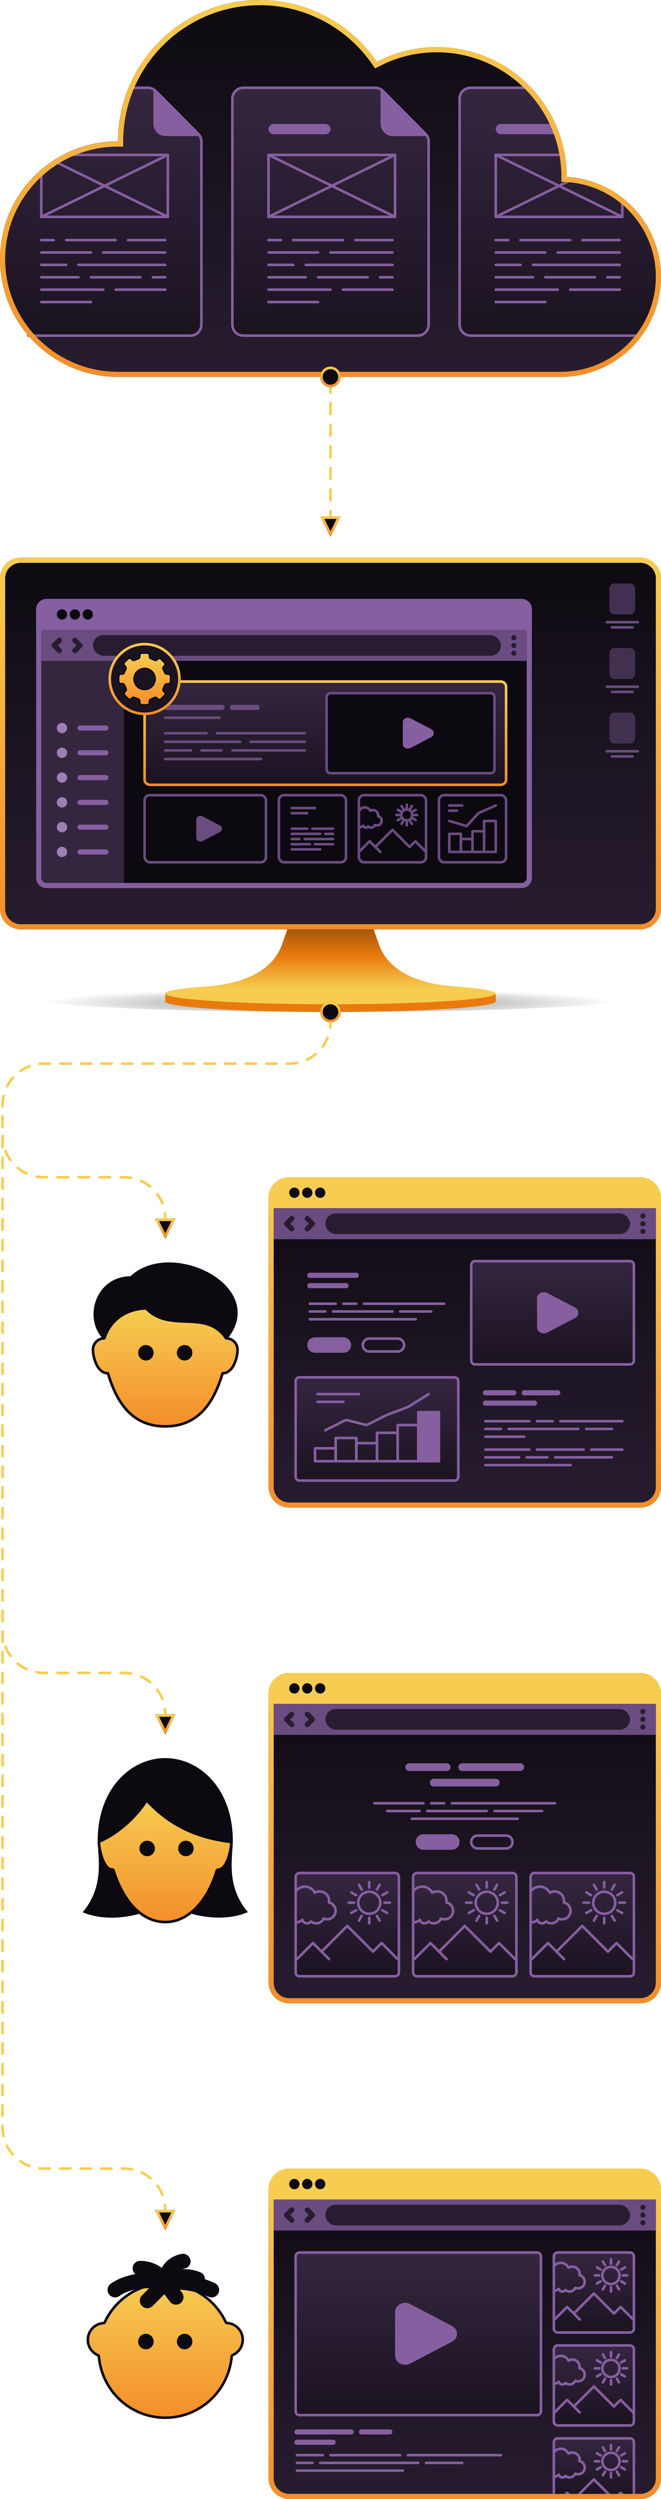<?xml version="1.0" encoding="UTF-8"?><svg id="a" xmlns="http://www.w3.org/2000/svg" xmlns:xlink="http://www.w3.org/1999/xlink" viewBox="0 0 256 968"><defs><style>.an,.ao,.ap,.aq,.ar,.as,.at,.au,.av,.aw,.ax,.ay,.az,.ba,.bb,.bc,.bd{stroke-linecap:round;stroke-linejoin:round;}.an,.aw,.az,.ba,.bb{stroke:#0d0910;}.an,.be,.bf{fill:#0d0910;}.ao,.as,.av,.ay,.bd{stroke:#855fa0;}.ao,.bg{fill:#855fa0;}.ap,.ar,.au{stroke:#6a4c80;}.ap,.bh{fill:#6a4c80;}.aq,.ar,.as,.at,.bi,.au,.av,.ax,.bc,.bd{fill:none;}.aq,.at,.ax,.bc{stroke:#f6cd51;}.at{stroke-dasharray:0 0 4.18 4.18;}.bi,.be,.bj,.bk,.bl,.bf,.bm,.bn,.bg,.bo,.bp,.bh,.bq,.br,.bs,.bt,.bu,.bv,.bw,.bx,.by,.bz,.ca,.cb,.cc,.cd,.ce,.cf,.cg,.ch,.ci,.cj,.ck,.cl,.cm,.cn,.co,.cp,.cq,.cr,.cs,.ct{stroke-width:0px;}.cu{fill:url(#v);stroke:url(#w);stroke-miterlimit:10;}.au,.av{stroke-width:2px;}.aw{fill:url(#y);stroke-width:.5px;}.aw,.be{fill-rule:evenodd;}.ax{stroke-dasharray:0 0 3.99 3.99;}.cv{opacity:.5;}.ay{fill:url(#g);}.az{fill:url(#k);}.ba{fill:url(#b);}.bb{fill:url(#c);}.cw{clip-path:url(#ai);}.bc{stroke-dasharray:0 0 4.07 4.07;}.bj{fill:#281d30;}.bk{fill:#352640;}.bl{fill:#1b1320;}.bm{fill:#423050;}.bn{fill:#9d7fb3;}.bo{fill:#f6cd51;}.bp{fill:#e97a0c;}.bq{fill:url(#ah);}.br{fill:url(#ag);}.bs{fill:url(#aa);}.bt{fill:url(#af);}.bu{fill:url(#ae);}.bv{fill:url(#ab);}.bw{fill:url(#aj);}.bx{fill:url(#ad);}.by{fill:url(#am);}.bz{fill:url(#ac);}.ca{fill:url(#ak);}.cb{fill:url(#al);}.cc{fill:url(#e);}.cd{fill:url(#z);}.ce{fill:url(#x);}.cf{fill:url(#u);}.cg{fill:url(#t);}.ch{fill:url(#f);}.ci{fill:url(#d);}.cj{fill:url(#s);}.ck{fill:url(#j);}.cl{fill:url(#q);}.cm{fill:url(#r);}.cn{fill:url(#i);}.co{fill:url(#h);}.cp{fill:url(#m);}.cq{fill:url(#o);}.cr{fill:url(#p);}.cs{fill:url(#n);}.ct{fill:url(#l);}.bd{stroke-width:3px;}</style><linearGradient id="b" x1="63.97" y1="273.5" x2="63.97" y2="225" gradientTransform="translate(0 970) scale(1 -1)" gradientUnits="userSpaceOnUse"><stop offset="0" stop-color="#f6cd51"/><stop offset="1" stop-color="#f48e2a"/></linearGradient><linearGradient id="c" x1="64" y1="884.5" x2="64" y2="936.5" gradientTransform="matrix(1,0,0,1,0,0)" xlink:href="#b"/><linearGradient id="d" x1="128" y1="970" x2="128" y2="824" gradientTransform="translate(0 970) scale(1 -1)" gradientUnits="userSpaceOnUse"><stop offset="0" stop-color="#0d0a10"/><stop offset="1" stop-color="#281d30"/></linearGradient><linearGradient id="e" x1="40" y1="34" x2="40" y2="130" gradientUnits="userSpaceOnUse"><stop offset="0" stop-color="#352640"/><stop offset="1" stop-color="#1b1320"/></linearGradient><linearGradient id="f" x1="216" x2="216" xlink:href="#e"/><linearGradient id="g" x1="128" y1="936.61" x2="128" y2="839.39" gradientTransform="translate(0 970) scale(1 -1)" xlink:href="#e"/><linearGradient id="h" x1="128" y1="0" x2="128" y2="146" gradientUnits="userSpaceOnUse"><stop offset="0" stop-color="#f6cd51"/><stop offset="1" stop-color="#f48e2a"/></linearGradient><linearGradient id="i" x1="128" y1="142" x2="128" y2="150" gradientTransform="matrix(1,0,0,1,0,0)" xlink:href="#b"/><linearGradient id="j" x1="128" y1="200" x2="128" y2="208" gradientTransform="matrix(1,0,0,1,0,0)" xlink:href="#b"/><linearGradient id="k" x1="64" y1="506.85" x2="64" y2="552.5" gradientTransform="matrix(1,0,0,1,0,0)" xlink:href="#b"/><linearGradient id="l" x1="180" y1="456" x2="180" y2="584" gradientTransform="matrix(1,0,0,1,0,0)" xlink:href="#d"/><linearGradient id="m" x1="180" y1="456" x2="180" y2="584" gradientTransform="matrix(1,0,0,1,0,0)" xlink:href="#b"/><linearGradient id="n" x1="180" y1="648" x2="180" y2="776" gradientTransform="matrix(1,0,0,1,0,0)" xlink:href="#d"/><linearGradient id="o" x1="180" y1="648" x2="180" y2="776" gradientTransform="matrix(1,0,0,1,0,0)" xlink:href="#b"/><linearGradient id="p" x1="180" y1="840" x2="180" y2="968" gradientTransform="matrix(1,0,0,1,0,0)" xlink:href="#d"/><linearGradient id="q" x1="180" y1="840" x2="180" y2="968" gradientTransform="matrix(1,0,0,1,0,0)" xlink:href="#b"/><radialGradient id="r" cx="128" cy="386" fx="128" fy="386" r="111.25" gradientTransform="translate(0 369.19) scale(1 .05)" gradientUnits="userSpaceOnUse"><stop offset="0" stop-color="#000"/><stop offset="1" stop-color="#000" stop-opacity="0"/></radialGradient><linearGradient id="s" x1="128" y1="612" x2="128" y2="581" gradientTransform="translate(0 970) scale(1 -1)" gradientUnits="userSpaceOnUse"><stop offset="0" stop-color="#9b5108"/><stop offset=".4" stop-color="#e97a0c"/><stop offset=".8" stop-color="#f6cd51"/></linearGradient><linearGradient id="t" y1="755.14" y2="608.86" xlink:href="#d"/><linearGradient id="u" x1="128" y1="216" x2="128" y2="360" gradientUnits="userSpaceOnUse"><stop offset="0" stop-color="#f6cd51"/><stop offset="1" stop-color="#f48e2a"/></linearGradient><linearGradient id="v" x1="126" y1="706" x2="126" y2="666" gradientTransform="translate(0 970) scale(1 -1)" xlink:href="#e"/><linearGradient id="w" x1="126" y1="263.5" x2="126" y2="304.5" gradientTransform="matrix(1,0,0,1,0,0)" xlink:href="#b"/><linearGradient id="x" x1="56" y1="249" x2="56" y2="277" gradientTransform="matrix(1,0,0,1,0,0)" xlink:href="#b"/><linearGradient id="y" x1="56" y1="717" x2="56" y2="697" gradientTransform="translate(0 970) scale(1 -1)" gradientUnits="userSpaceOnUse"><stop offset="0" stop-color="#f6cd51"/><stop offset="1" stop-color="#f48e2a"/></linearGradient><linearGradient id="z" x1="146" y1="533.5" x2="146" y2="573.5" xlink:href="#e"/><linearGradient id="aa" x1="214" y1="488.5" x2="214" y2="528.5" xlink:href="#e"/><linearGradient id="ab" x1="128" y1="388" x2="128" y2="396" gradientTransform="matrix(1,0,0,1,0,0)" xlink:href="#b"/><linearGradient id="ac" x1="134.5" y1="725.5" x2="134.5" y2="765.5" xlink:href="#e"/><linearGradient id="ad" x1="225.5" y1="725.5" x2="225.5" y2="765.5" xlink:href="#e"/><linearGradient id="ae" x1="180" y1="725.5" x2="180" y2="765.5" xlink:href="#e"/><linearGradient id="af" x1="162" y1="872.5" x2="162" y2="935.5" xlink:href="#e"/><linearGradient id="ag" x1="230" y1="872.5" x2="230" y2="903.5" xlink:href="#e"/><linearGradient id="ah" x1="230" y1="908.5" x2="230" y2="939.5" xlink:href="#e"/><clipPath id="ai"><rect class="bi" x="214" y="944" width="32" height="22"/></clipPath><linearGradient id="aj" x1="230" y1="944.5" x2="230" y2="967.5" xlink:href="#e"/><linearGradient id="ak" x1="64" y1="664" x2="64" y2="672" gradientTransform="matrix(1,0,0,1,0,0)" xlink:href="#b"/><linearGradient id="al" x1="64" y1="472" x2="64" y2="480" gradientTransform="matrix(1,0,0,1,0,0)" xlink:href="#b"/><linearGradient id="am" x1="64" y1="856" x2="64" y2="864" gradientTransform="matrix(1,0,0,1,0,0)" xlink:href="#b"/></defs><rect class="bi" x="32" y="681" width="64" height="64"/><path class="bf" d="m53.83,741.33s-11.61,3.72-21.83-.62c8.72-10.23,5.83-21.85,5.83-27.69,0-20.4,13.06-32.03,26.17-32.03s26.17,11.62,26.17,32.03c0,5.84-2.89,17.46,5.83,27.64-10.17,4.39-21.83.62-21.83.62-2.94,2.32-6.35,3.72-10.17,3.72s-7.23-1.4-10.17-3.67Z"/><path class="ba" d="m83.96,724.56c-1.92,6.42-5.32,12.49-9.93,16.24-.06.02-.12.05-.17.09-2.87,2.27-6.17,3.61-9.86,3.61s-6.99-1.35-9.81-3.56c-.05-.04-.11-.07-.18-.09-4.65-3.75-8.06-9.87-10.03-16.35-.06-.21-.26-.35-.48-.35-.87,0-1.63-.46-2.32-1.3-.68-.84-1.24-2.01-1.68-3.28-.8-2.32-1.16-4.89-1.22-6.18,7.1-2.91,14.45-9.52,18.51-16.05,7.78,8.47,17.79,14.44,32.85,16.15-.07,1.31-.43,3.85-1.22,6.14-.44,1.28-1,2.45-1.68,3.28-.68.84-1.45,1.3-2.32,1.3-.22,0-.42.14-.48.36Z"/><circle class="bf" cx="57" cy="716" r="3"/><circle class="bf" cx="72" cy="716" r="3"/><rect class="bi" x="32" y="873" width="64" height="64"/><path class="bb" d="m40.11,899.86c.18-.01.35-.12.43-.29,4.1-8.89,13.07-15.07,23.44-15.07s19.34,6.17,23.49,15.02c.08.17.24.28.43.29,3.42.18,6.11,3.03,6.11,6.48,0,2.64-1.57,4.89-3.83,5.91-.05.01-.09.04-.13.06-.01,0-.02.02-.03.02-.15.08-.26.23-.28.41-1.16,13.37-12.25,23.81-25.75,23.81s-24.59-10.45-25.7-23.76c-.02-.18-.12-.33-.28-.41-.01,0-.02-.02-.03-.02-.04-.02-.08-.04-.13-.06-2.26-1.02-3.83-3.26-3.83-5.91,0-3.5,2.69-6.3,6.11-6.48Zm49.81,12.49s0,0,0,0h0Z"/><path class="be" d="m73.76,875.34c.31,1.58-.71,3.11-2.28,3.42-.34.07-.64.15-.93.25,2.09-.14,4.48.12,7.01,1.15,1.14.46,1.82,1.56,1.82,2.72.87.28,1.62.55,2.21.79.51.2.91.38,1.2.5.14.06.25.12.34.15.04.02.07.04.1.05h.03s.01.02.01.02h0s0,0,0,0c1.44.72,2.02,2.46,1.31,3.9-.71,1.44-2.45,2.02-3.89,1.31h0s0,0,0,0c0,0-.02-.01-.05-.02-.05-.02-.12-.06-.23-.1-.21-.09-.53-.23-.95-.4-.84-.33-2.07-.77-3.59-1.17-1.78-.47-3.92-.87-6.25-1l.86,1.15c.96,1.28.71,3.11-.58,4.07-1.28.97-3.1.71-4.07-.58l-2.17-2.89-4.56,4.57c-1.13,1.14-2.97,1.14-4.11,0-1.13-1.14-1.14-2.98,0-4.11l2.76-2.76c-3.02-.08-5.46.4-7.29.97-1.43.45-2.5.97-3.19,1.36-.34.2-.59.36-.74.46-.07.05-.12.09-.15.11,0,0-.01,0-.02.01-1.25.99-3.07.78-4.07-.46-1-1.25-.8-3.09.45-4.09,0,0,0,0,0,0h0s0,0,0,0h.01s.04-.04.04-.04c.03-.02.06-.05.1-.08.08-.06.19-.14.33-.24.28-.19.67-.44,1.17-.73,1-.57,2.44-1.26,4.3-1.85,1.1-.35,2.35-.66,3.72-.88-.64-.53-1.05-1.34-1.05-2.24,0-1.61,1.3-2.91,2.9-2.91,3.65,0,6.41,1.25,8.37,2.71,1.3-2.3,3.65-4.61,7.67-5.41,1.57-.31,3.1.71,3.42,2.29Z"/><circle class="bf" cx="56.5" cy="907" r="3"/><circle class="bf" cx="71.5" cy="907" r="3"/><path class="ci" d="m256,107.22c0-20.66-16.17-37.53-36.57-38.71v-.07c0-27.72-22.51-50.19-50.29-50.19-8.39,0-16.29,2.06-23.23,5.68C136.03,9.49,119.42,0,100.57,0c-30.3,0-54.86,24.51-54.86,54.75C20.47,54.75,0,75.18,0,100.38s20.47,45.62,45.71,45.62h173.71v-.07c20.4-1.19,36.57-18.06,36.57-38.71Z"/><path class="cc" d="m2,113.75c1.86,6.05,4.94,11.56,8.96,16.25h62.81c2.33,0,4.22-1.9,4.22-4.25V54.85c0-1.13-.44-2.21-1.24-3.01l-16.48-16.6c-.79-.8-1.87-1.25-2.99-1.25h-7.5c-2.63,6.4-4.09,13.4-4.09,20.75-20.58,0-37.99,13.58-43.71,32.25v26.74Z"/><path class="ch" d="m254,119.5v-24.57c-4.92-14.71-18.41-25.49-34.57-26.43v-.07c0-13.34-5.22-25.45-13.73-34.44h-23.48c-2.33,0-4.22,1.9-4.22,4.25v87.49c0,2.35,1.89,4.25,4.22,4.25h66.36c2.31-3.17,4.15-6.7,5.42-10.5Z"/><path class="ay" d="m145.3,34c1.12,0,2.19.45,2.99,1.25l16.47,16.6c.79.8,1.24,1.88,1.24,3.01v70.9c0,2.35-1.89,4.25-4.22,4.25h-67.56c-2.33,0-4.22-1.9-4.22-4.25V38.25c0-2.35,1.89-4.25,4.22-4.25h51.08Z"/><path class="ao" d="m147.9,47.97v-13.12l17.24,17.37h-13.02c-2.33,0-4.22-1.9-4.22-4.25Z"/><path class="as" d="m137.6,93h14.4"/><path class="as" d="m113.6,93h19.2"/><path class="as" d="m104,93h4.8"/><path class="as" d="m118.4,107.4h-14.4"/><path class="as" d="m142.4,107.4h-19.2"/><path class="as" d="m152,107.4h-4.8"/><path class="as" d="m128,97.8h24"/><path class="as" d="m104,97.8h19.2"/><path class="as" d="m128,112.2h-24"/><path class="as" d="m152,112.2h-19.2"/><path class="as" d="m118.4,102.6h33.6"/><path class="as" d="m104,102.6h9.6"/><path class="as" d="m104,117h19.2"/><path class="bg" d="m126,52h-20c-1.1,0-2-.9-2-2s.9-2,2-2h20c1.1,0,2,.9,2,2s-.9,2-2,2Z"/><rect class="as" x="104" y="60" width="49" height="24"/><line class="as" x1="104" y1="60" x2="153" y2="84"/><line class="as" x1="153" y1="60" x2="104" y2="84"/><path class="as" d="m51,34h6.3c1.12,0,2.19.45,2.99,1.25l16.47,16.6c.79.8,1.24,1.88,1.24,3.01v70.9c0,2.35-1.89,4.25-4.22,4.25H10.95"/><path class="ao" d="m59.9,47.97v-13.12l17.24,17.37h-13.02c-2.33,0-4.22-1.9-4.22-4.25Z"/><path class="as" d="m49.6,93h14.4"/><path class="as" d="m25.6,93h19.2"/><path class="as" d="m16,93h4.8"/><path class="as" d="m30.4,107.4h-14.4"/><path class="as" d="m54.4,107.4h-19.2"/><path class="as" d="m64,107.4h-4.8"/><path class="as" d="m40,97.8h24"/><path class="as" d="m16,97.8h19.2"/><path class="as" d="m40,112.2h-24"/><path class="as" d="m64,112.2h-19.2"/><path class="as" d="m30.4,102.6h33.6"/><path class="as" d="m16,102.6h9.6"/><path class="as" d="m16,117h19.2"/><polyline class="as" points="27 60 65 60 65 84 16 84 16 67"/><line class="as" x1="22" y1="62.94" x2="65" y2="84"/><line class="as" x1="65" y1="60" x2="16" y2="84"/><path class="as" d="m247,130h-64.78c-2.33,0-4.22-1.9-4.22-4.25V38.25c0-2.35,1.89-4.25,4.22-4.25h21.78"/><path class="as" d="m225.6,93h14.4"/><path class="as" d="m201.6,93h19.2"/><path class="as" d="m192,93h4.8"/><path class="as" d="m206.4,107.4h-14.4"/><path class="as" d="m230.4,107.4h-19.2"/><path class="as" d="m240,107.4h-4.8"/><path class="as" d="m216,97.8h24"/><path class="as" d="m192,97.8h19.2"/><path class="as" d="m216,112.2h-24"/><path class="as" d="m240,112.2h-19.2"/><path class="as" d="m206.4,102.6h33.6"/><path class="as" d="m192,102.6h9.6"/><path class="as" d="m192,117h19.2"/><path class="bg" d="m215.73,51c-.35.6-.99,1-1.73,1h-20c-1.1,0-2-.9-2-2s.9-2,2-2h20l1.73,3Z"/><polyline class="as" points="241 78 241 84 192 84 192 60 217 60"/><line class="as" x1="192" y1="60" x2="241" y2="84"/><line class="as" x1="220.58" y1="70" x2="192" y2="84"/><path class="co" d="m100.57,2c17.48,0,33.81,8.62,43.69,23.06l1,1.46,1.57-.82c6.96-3.62,14.46-5.45,22.31-5.45,26.62,0,48.29,21.62,48.29,48.19v1.96l1.88.11c19.45,1.13,34.69,17.26,34.69,36.72s-15.24,35.59-34.69,36.72l-1.12.07H45.71c-24.1,0-43.71-19.57-43.71-43.62s19.61-43.62,43.71-43.62h2v-2c0-29.09,23.71-52.75,52.86-52.75m0-2c-30.3,0-54.86,24.51-54.86,54.75C20.47,54.75,0,75.18,0,100.38s20.47,45.62,45.71,45.62h173.71v-.07c20.4-1.19,36.57-18.06,36.57-38.71s-16.17-37.53-36.57-38.71v-.07c0-27.72-22.51-50.19-50.29-50.19-8.39,0-16.29,2.06-23.23,5.68C136.03,9.49,119.42,0,100.57,0h0Z"/><line class="aq" x1="128" y1="150" x2="128" y2="152"/><line class="at" x1="128" y1="156.18" x2="128" y2="195.91"/><line class="aq" x1="128" y1="198" x2="128" y2="200"/><circle class="bf" cx="128" cy="146" r="4"/><path class="cn" d="m128,143c1.65,0,3,1.35,3,3s-1.35,3-3,3-3-1.35-3-3,1.35-3,3-3m0-1c-2.21,0-4,1.79-4,4s1.79,4,4,4,4-1.79,4-4-1.79-4-4-4h0Z"/><polygon class="bf" points="128 208 132 200 124 200 128 208"/><path class="ck" d="m130.38,201l-2.38,4.76-2.38-4.76h4.76m1.62-1h0,0Zm0,0h-8l4,8,4-8h0Z"/><rect class="bi" x="32" y="489" width="64" height="64"/><path class="an" d="m40.41,518.4c-2.44,0-4.41,1.99-4.41,4.44s1.45,9.09,5.81,9.09c3.21,10.72,8.92,20.57,22.19,20.57,13.27,0,18.98-9.85,22.19-20.57,4.36,0,5.81-6.63,5.81-9.09s-1.97-4.44-4.41-4.44c16.18-19.8-21.47-38.36-36.87-23.55-13.43,0-17.89,15.9-10.32,23.55Z"/><path class="az" d="m87.59,518.4c2.44,0,4.41,1.99,4.41,4.44s-1.45,9.09-5.81,9.09c-3.21,10.72-8.92,20.57-22.19,20.57-13.27,0-18.98-9.85-22.19-20.57-4.36,0-5.81-6.63-5.81-9.09s1.97-4.44,4.41-4.44c2.8-8.57,10.32-11.55,16.23-11.55,9.33,9.7,23.02-.05,30.96,11.55Z"/><circle class="bf" cx="56.5" cy="524" r="3"/><circle class="bf" cx="71.5" cy="524" r="3"/><rect class="ct" x="104" y="456" width="152" height="128" rx="8" ry="8"/><path class="cp" d="m248,458c3.31,0,6,2.69,6,6v112c0,3.31-2.69,6-6,6H112c-3.31,0-6-2.69-6-6v-112c0-3.31,2.69-6,6-6h136m0-2H112c-4.42,0-8,3.58-8,8v112c0,4.42,3.58,8,8,8h136c4.42,0,8-3.58,8-8v-112c0-4.42-3.58-8-8-8h0Z"/><path class="bo" d="m112,456h136c4.42,0,8,3.58,8,8v4H104v-4c0-4.42,3.58-8,8-8Z"/><path class="bf" d="m114,460h0c1.1,0,2,.9,2,2h0c0,1.1-.9,2-2,2h0c-1.1,0-2-.9-2-2h0c0-1.1.9-2,2-2Z"/><path class="bf" d="m119,460h0c1.1,0,2,.9,2,2h0c0,1.1-.9,2-2,2h0c-1.1,0-2-.9-2-2h0c0-1.1.9-2,2-2Z"/><path class="bf" d="m124,460h0c1.1,0,2,.9,2,2h0c0,1.1-.9,2-2,2h0c-1.1,0-2-.9-2-2h0c0-1.1.9-2,2-2Z"/><rect class="bh" x="106" y="468" width="148" height="12"/><path class="bj" d="m113,477c-.26,0-.51-.1-.71-.29l-2-2c-.39-.39-.39-1.02,0-1.41l2-2c.39-.39,1.02-.39,1.41,0s.39,1.02,0,1.41l-1.29,1.29,1.29,1.29c.39.39.39,1.02,0,1.41-.2.2-.45.29-.71.29Z"/><path class="bj" d="m119,477c-.26,0-.51-.1-.71-.29-.39-.39-.39-1.02,0-1.41l1.29-1.29-1.29-1.29c-.39-.39-.39-1.02,0-1.41s1.02-.39,1.41,0l2,2c.39.39.39,1.02,0,1.41l-2,2c-.2.2-.45.29-.71.29Z"/><path class="bj" d="m249,470h0c.55,0,1,.45,1,1h0c0,.55-.45,1-1,1h0c-.55,0-1-.45-1-1h0c0-.55.45-1,1-1Z"/><path class="bj" d="m249,473h0c.55,0,1,.45,1,1h0c0,.55-.45,1-1,1h0c-.55,0-1-.45-1-1h0c0-.55.45-1,1-1Z"/><path class="bj" d="m249,476h0c.55,0,1,.45,1,1h0c0,.55-.45,1-1,1h0c-.55,0-1-.45-1-1h0c0-.55.45-1,1-1Z"/><rect class="bj" x="126" y="470" width="118" height="8" rx="4" ry="4"/><rect class="cs" x="104" y="648" width="152" height="128" rx="8" ry="8"/><path class="cq" d="m248,650c3.31,0,6,2.69,6,6v112c0,3.31-2.69,6-6,6H112c-3.31,0-6-2.69-6-6v-112c0-3.31,2.69-6,6-6h136m0-2H112c-4.42,0-8,3.58-8,8v112c0,4.42,3.58,8,8,8h136c4.42,0,8-3.58,8-8v-112c0-4.42-3.58-8-8-8h0Z"/><path class="bo" d="m112,648h136c4.42,0,8,3.58,8,8v4H104v-4c0-4.42,3.58-8,8-8Z"/><path class="bf" d="m114,652h0c1.1,0,2,.9,2,2h0c0,1.1-.9,2-2,2h0c-1.1,0-2-.9-2-2h0c0-1.1.9-2,2-2Z"/><path class="bf" d="m119,652h0c1.1,0,2,.9,2,2h0c0,1.1-.9,2-2,2h0c-1.1,0-2-.9-2-2h0c0-1.1.9-2,2-2Z"/><path class="bf" d="m124,652h0c1.1,0,2,.9,2,2h0c0,1.1-.9,2-2,2h0c-1.1,0-2-.9-2-2h0c0-1.1.9-2,2-2Z"/><rect class="bh" x="106" y="660" width="148" height="12"/><path class="bj" d="m113,669c-.26,0-.51-.1-.71-.29l-2-2c-.39-.39-.39-1.02,0-1.41l2-2c.39-.39,1.02-.39,1.41,0s.39,1.02,0,1.41l-1.29,1.29,1.29,1.29c.39.39.39,1.02,0,1.41-.2.2-.45.29-.71.29Z"/><path class="bj" d="m119,669c-.26,0-.51-.1-.71-.29-.39-.39-.39-1.02,0-1.41l1.29-1.29-1.29-1.29c-.39-.39-.39-1.02,0-1.41s1.02-.39,1.41,0l2,2c.39.39.39,1.02,0,1.41l-2,2c-.2.2-.45.29-.71.29Z"/><path class="bj" d="m249,662h0c.55,0,1,.45,1,1h0c0,.55-.45,1-1,1h0c-.55,0-1-.45-1-1h0c0-.55.45-1,1-1Z"/><path class="bj" d="m249,665h0c.55,0,1,.45,1,1h0c0,.55-.45,1-1,1h0c-.55,0-1-.45-1-1h0c0-.55.45-1,1-1Z"/><path class="bj" d="m249,668h0c.55,0,1,.45,1,1h0c0,.55-.45,1-1,1h0c-.55,0-1-.45-1-1h0c0-.55.45-1,1-1Z"/><rect class="bj" x="126" y="662" width="118" height="8" rx="4" ry="4"/><rect class="cr" x="104" y="840" width="152" height="128" rx="8" ry="8"/><path class="cl" d="m248,842c3.31,0,6,2.69,6,6v112c0,3.31-2.69,6-6,6H112c-3.31,0-6-2.69-6-6v-112c0-3.31,2.69-6,6-6h136m0-2H112c-4.42,0-8,3.58-8,8v112c0,4.42,3.58,8,8,8h136c4.42,0,8-3.58,8-8v-112c0-4.42-3.58-8-8-8h0Z"/><path class="bo" d="m112,840h136c4.42,0,8,3.58,8,8v4H104v-4c0-4.42,3.58-8,8-8Z"/><path class="bf" d="m114,844h0c1.1,0,2,.9,2,2h0c0,1.1-.9,2-2,2h0c-1.1,0-2-.9-2-2h0c0-1.1.9-2,2-2Z"/><path class="bf" d="m119,844h0c1.1,0,2,.9,2,2h0c0,1.1-.9,2-2,2h0c-1.1,0-2-.9-2-2h0c0-1.1.9-2,2-2Z"/><path class="bf" d="m124,844h0c1.1,0,2,.9,2,2h0c0,1.1-.9,2-2,2h0c-1.1,0-2-.9-2-2h0c0-1.1.9-2,2-2Z"/><rect class="bh" x="106" y="852" width="148" height="12"/><path class="bj" d="m113,861c-.26,0-.51-.1-.71-.29l-2-2c-.39-.39-.39-1.02,0-1.41l2-2c.39-.39,1.02-.39,1.41,0s.39,1.02,0,1.41l-1.29,1.29,1.29,1.29c.39.39.39,1.02,0,1.41-.2.2-.45.29-.71.29Z"/><path class="bj" d="m119,861c-.26,0-.51-.1-.71-.29-.39-.39-.39-1.02,0-1.41l1.29-1.29-1.29-1.29c-.39-.39-.39-1.02,0-1.41s1.02-.39,1.41,0l2,2c.39.39.39,1.02,0,1.41l-2,2c-.2.2-.45.29-.71.29Z"/><path class="bj" d="m249,854h0c.55,0,1,.45,1,1h0c0,.55-.45,1-1,1h0c-.55,0-1-.45-1-1h0c0-.55.45-1,1-1Z"/><path class="bj" d="m249,857h0c.55,0,1,.45,1,1h0c0,.55-.45,1-1,1h0c-.55,0-1-.45-1-1h0c0-.55.45-1,1-1Z"/><path class="bj" d="m249,860h0c.55,0,1,.45,1,1h0c0,.55-.45,1-1,1h0c-.55,0-1-.45-1-1h0c0-.55.45-1,1-1Z"/><rect class="bj" x="126" y="854" width="118" height="8" rx="4" ry="4"/><g class="cv"><ellipse class="cm" cx="128" cy="387" rx="112" ry="5"/></g><path class="bp" d="m192,384.83H64v3.04c0,2.28,28.65,4.12,64,4.12s64-1.85,64-4.12v-3.04Z"/><path class="cj" d="m146.83,366l-2.83-8h-32l-2.83,8c-3.75,10.27-15.19,15.06-28.79,16.05-10.19.74-16.39,1.71-16.39,2.78,0,2.3,28.65,4.17,64,4.17s64-1.86,64-4.17c0-1.07-6.2-2.04-16.39-2.78-13.59-.99-25.03-5.78-28.79-16.05Z"/><path class="cg" d="m8.07,216h239.86c4.46,0,8.07,3.58,8.07,8v128c0,4.42-3.61,8-8.07,8H8.07c-4.46,0-8.07-3.58-8.07-8v-128c0-4.42,3.61-8,8.07-8Z"/><path class="cf" d="m247.93,218c3.35,0,6.07,2.69,6.07,6v128c0,3.31-2.72,6-6.07,6H8.07c-3.35,0-6.07-2.69-6.07-6v-128c0-3.31,2.72-6,6.07-6h239.86m0-2H8.07c-4.46,0-8.07,3.58-8.07,8v128c0,4.42,3.61,8,8.07,8h239.86c4.46,0,8.07-3.58,8.07-8v-128c0-4.42-3.61-8-8.07-8h0Z"/><rect class="bf" x="15" y="233" width="190" height="110" rx="3" ry="3"/><path class="bg" d="m202,234c1.1,0,2,.9,2,2v104c0,1.1-.9,2-2,2H18c-1.1,0-2-.9-2-2v-104c0-1.1.9-2,2-2h184m0-2H18c-2.21,0-4,1.79-4,4v104c0,2.21,1.79,4,4,4h184c2.21,0,4-1.79,4-4v-104c0-2.21-1.79-4-4-4h0Z"/><path class="bg" d="m18,232h184c2.21,0,4,1.79,4,4v8H14v-8c0-2.21,1.79-4,4-4Z"/><path class="bf" d="m24,236h0c1.1,0,2,.9,2,2h0c0,1.1-.9,2-2,2h0c-1.1,0-2-.9-2-2h0c0-1.1.9-2,2-2Z"/><path class="bf" d="m29,236h0c1.1,0,2,.9,2,2h0c0,1.1-.9,2-2,2h0c-1.1,0-2-.9-2-2h0c0-1.1.9-2,2-2Z"/><path class="bf" d="m34,236h0c1.1,0,2,.9,2,2h0c0,1.1-.9,2-2,2h0c-1.1,0-2-.9-2-2h0c0-1.1.9-2,2-2Z"/><rect class="bh" x="16" y="244" width="188" height="12"/><path class="bj" d="m23,253c-.26,0-.51-.1-.71-.29l-2-2c-.39-.39-.39-1.02,0-1.41l2-2c.39-.39,1.02-.39,1.41,0s.39,1.02,0,1.41l-1.29,1.29,1.29,1.29c.39.39.39,1.02,0,1.41-.2.2-.45.29-.71.29Z"/><path class="bj" d="m29,253c-.26,0-.51-.1-.71-.29-.39-.39-.39-1.02,0-1.41l1.29-1.29-1.29-1.29c-.39-.39-.39-1.02,0-1.41s1.02-.39,1.41,0l2,2c.39.39.39,1.02,0,1.41l-2,2c-.2.2-.45.29-.71.29Z"/><path class="bj" d="m199,246h0c.55,0,1,.45,1,1h0c0,.55-.45,1-1,1h0c-.55,0-1-.45-1-1h0c0-.55.45-1,1-1Z"/><path class="bj" d="m199,249h0c.55,0,1,.45,1,1h0c0,.55-.45,1-1,1h0c-.55,0-1-.45-1-1h0c0-.55.45-1,1-1Z"/><path class="bj" d="m199,252h0c.55,0,1,.45,1,1h0c0,.55-.45,1-1,1h0c-.55,0-1-.45-1-1h0c0-.55.45-1,1-1Z"/><rect class="bj" x="36" y="246" width="158" height="8" rx="4" ry="4"/><path class="bk" d="m16,256h32v86h-30c-1.1,0-2-.9-2-2v-84Z"/><path class="bn" d="m24,284c1.1,0,2-.89,2-2s-.9-2-2-2-2,.89-2,2,.9,2,2,2Z"/><path class="bg" d="m31,281h10c.55,0,1,.45,1,1h0c0,.55-.45,1-1,1h-10c-.55,0-1-.45-1-1h0c0-.55.45-1,1-1Z"/><path class="bn" d="m24,293.6c1.1,0,2-.9,2-2s-.9-2-2-2-2,.89-2,2,.9,2,2,2Z"/><path class="bg" d="m31,290.6h10c.55,0,1,.45,1,1h0c0,.55-.45,1-1,1h-10c-.55,0-1-.45-1-1h0c0-.55.45-1,1-1Z"/><path class="bn" d="m24,303.2c1.1,0,2-.9,2-2s-.9-2-2-2-2,.89-2,2,.9,2,2,2Z"/><path class="bg" d="m31,300.2h10c.55,0,1,.45,1,1h0c0,.55-.45,1-1,1h-10c-.55,0-1-.45-1-1h0c0-.55.45-1,1-1Z"/><path class="bn" d="m24,312.8c1.1,0,2-.89,2-2s-.9-2-2-2-2,.9-2,2,.9,2,2,2Z"/><path class="bg" d="m31,309.8h10c.55,0,1,.45,1,1h0c0,.55-.45,1-1,1h-10c-.55,0-1-.45-1-1h0c0-.55.45-1,1-1Z"/><path class="bn" d="m24,322.4c1.1,0,2-.89,2-2s-.9-2-2-2-2,.9-2,2,.9,2,2,2Z"/><path class="bg" d="m31,319.4h10c.55,0,1,.45,1,1h0c0,.55-.45,1-1,1h-10c-.55,0-1-.45-1-1h0c0-.55.45-1,1-1Z"/><path class="bn" d="m24,332c1.1,0,2-.89,2-2s-.9-2-2-2-2,.89-2,2,.9,2,2,2Z"/><path class="bg" d="m31,329h10c.55,0,1,.45,1,1h0c0,.55-.45,1-1,1h-10c-.55,0-1-.45-1-1h0c0-.55.45-1,1-1Z"/><path class="cu" d="m58.22,264h135.56c1.23,0,2.22.87,2.22,1.95v36.1c0,1.08-.99,1.95-2.22,1.95H58.22c-1.23,0-2.22-.87-2.22-1.95v-36.1c0-1.08.99-1.95,2.22-1.95Z"/><path class="au" d="m64.5,274h21.5"/><path class="au" d="m90,274h9.58"/><path class="ar" d="m64,278h21"/><path class="ar" d="m64,284h16"/><path class="ar" d="m64,294h37"/><path class="ar" d="m84,284h34"/><path class="ar" d="m64,287.33h29"/><path class="ar" d="m64,290.67h10"/><path class="ar" d="m97,287.33h21"/><path class="ar" d="m90,290.67h28"/><path class="ar" d="m78,290.67h7.77"/><path class="bl" d="m56,249h0c7.73,0,14,6.27,14,14h0c0,7.73-6.27,14-14,14h0c-7.73,0-14-6.27-14-14h0c0-7.73,6.27-14,14-14Z"/><path class="ce" d="m56,250c7.17,0,13,5.83,13,13s-5.83,13-13,13-13-5.83-13-13,5.83-13,13-13m0-1c-7.73,0-14,6.27-14,14s6.27,14,14,14,14-6.27,14-14-6.27-14-14-14h0Z"/><path class="aw" d="m66,262.05v1.81c0,.54-.36.9-.91,1h-.45c-.45,0-.82.27-.91.63-.18.45-.36.9-.55,1.27-.18.36-.09.81.18,1.08l.27.27c.36.36.36.9,0,1.27l-1.27,1.27c-.36.36-.91.36-1.27,0l-.27-.27c-.27-.36-.73-.36-1.09-.18-.36.18-.82.36-1.27.54-.36.18-.64.45-.64.9v.45c0,.54-.36.9-.91.9h-1.82c-.55,0-.91-.36-.91-.9v-.45c0-.45-.27-.82-.64-.9-.45-.18-.91-.36-1.27-.54-.36-.18-.82-.18-1.09.09l-.27.27c-.36.36-.91.36-1.27,0l-1.27-1.27c-.36-.36-.36-.9,0-1.27l.27-.27c.36-.27.36-.72.18-1.09-.18-.36-.36-.81-.55-1.27-.18-.36-.45-.63-.91-.63h-.45c-.55,0-.91-.36-.91-.9v-1.81c0-.54.36-.9.91-.9h.45c.36,0,.73-.27.82-.63.18-.45.36-.9.55-1.27.18-.36.18-.81-.18-1.18l-.27-.27c-.36-.36-.36-.9,0-1.27l1.27-1.27c.36-.36.91-.36,1.27,0l.36.36c.27.27.73.27,1.09.09.36-.18.82-.36,1.27-.45.36-.18.64-.45.64-.9v-.45c0-.54.36-.9.91-.9h1.82c.55,0,.91.36.91.9v.36c0,.45.27.81.64.9.45.18.91.36,1.27.54.36.18.82.18,1.09-.09l.27-.27c.36-.36.91-.36,1.27,0l1.27,1.27c.36.36.36.9,0,1.27l-.27.27c-.36.27-.36.72-.18,1.08.18.36.36.82.55,1.27.18.36.45.63.91.63h.45c.55,0,.91.36.91.9Zm-5.87.95c0,2.28-1.85,4.13-4.13,4.13s-4.13-1.85-4.13-4.13,1.85-4.13,4.13-4.13,4.13,1.85,4.13,4.13Z"/><path class="ap" d="m169.18,280.72c1.09.57,1.09,1.99,0,2.56l-6.74,3.52c-1.09.57-2.45-.14-2.45-1.28v-7.04c0-1.14,1.36-1.85,2.45-1.28l6.74,3.52Z"/><rect class="bf" x="126.5" y="268.5" width="65" height="31" rx="1.5" ry="1.5"/><path class="bh" d="m190,269c.55,0,1,.45,1,1v28c0,.55-.45,1-1,1h-62c-.55,0-1-.45-1-1v-28c0-.55.45-1,1-1h62m0-1h-62c-1.1,0-2,.9-2,2v28c0,1.1.9,2,2,2h62c1.1,0,2-.9,2-2v-28c0-1.1-.9-2-2-2h0Z"/><path class="bg" d="m167.02,282.46c1.31.68,1.31,2.39,0,3.07l-8.08,4.22c-1.31.68-2.94-.17-2.94-1.54v-8.45c0-1.37,1.63-2.22,2.94-1.54l8.08,4.22Z"/><rect class="ar" x="170" y="308" width="26" height="26" rx="2" ry="2"/><rect class="ar" x="139" y="308" width="26" height="26" rx="2" ry="2"/><rect class="ar" x="108" y="308" width="26" height="26" rx="2" ry="2"/><rect class="ar" x="56" y="308" width="47" height="26" rx="2" ry="2"/><path class="bh" d="m85.18,319.72c1.09.57,1.09,1.99,0,2.56l-6.73,3.52c-1.09.57-2.45-.14-2.45-1.28v-7.04c0-1.14,1.36-1.85,2.45-1.28l6.73,3.52Z"/><rect class="ar" x="174" y="323" width="4.5" height="7"/><rect class="ar" x="178.5" y="325" width="4.5" height="5"/><rect class="ar" x="183" y="322" width="4.5" height="8"/><rect class="ar" x="187.5" y="318" width="4.5" height="12"/><polyline class="ar" points="174 318 180.75 320 185.25 315 192 312"/><line class="ar" x1="174" y1="312" x2="179" y2="312"/><line class="ar" x1="174" y1="314" x2="177" y2="314"/><path class="ar" d="m165,330l-4.14-4.14-2.22,2.21-6.64-6.64-6.64,6.64m0,0l-2.22-2.21-4.14,4.14m6.36-1.94l1.94,1.94"/><path class="ar" d="m139.03,314.4c.29-.95,1.18-1.65,2.25-1.65.94,0,1.72.53,2.12,1.32.29-.21.65-.29,1.06-.29,1.06,0,1.96.86,1.96,1.97,0,.12,0,.25-.04.37.82.16,1.43.9,1.43,1.77,0,.99-.78,1.81-1.8,1.81-.25,0-.53-.04-.78-.16-.25.62-.86,1.03-1.55,1.03-.45,0-.82-.16-1.1-.41-.2.25-.49.41-.86.41-.45,0-.86-.29-.98-.74-.37.33-.82.53-1.35.53"/><path class="ar" d="m157.54,311.69v1.07m0,5.87v1.07m4-4h-1.07m-5.87,0h-1.07m2-3.47l.53.92m2.93,5.09l.53.92m1.47-5.47l-.92.53m-5.09,2.93l-.92.53m0-4l.92.53m5.09,2.93l.92.53m-1.47-5.47l-.53.92m-2.93,5.09l-.53.92m4.13-3.47c0,1.18-.96,2.13-2.13,2.13s-2.13-.96-2.13-2.13.96-2.13,2.13-2.13,2.13.96,2.13,2.13Z"/><line class="ar" x1="113" y1="313" x2="122" y2="313"/><line class="ar" x1="113" y1="315" x2="119" y2="315"/><line class="ar" x1="113" y1="329" x2="124" y2="329"/><line class="ar" x1="122" y1="327" x2="129" y2="327"/><line class="ar" x1="113" y1="327" x2="120" y2="327"/><line class="ar" x1="118" y1="325" x2="129" y2="325"/><line class="ar" x1="113" y1="325" x2="116" y2="325"/><line class="ar" x1="126" y1="323" x2="129" y2="323"/><line class="ar" x1="113" y1="323" x2="124" y2="323"/><line class="ar" x1="121" y1="321" x2="129" y2="321"/><line class="ar" x1="113" y1="321" x2="119" y2="321"/><rect class="bm" x="236" y="226" width="10" height="12" rx="2" ry="2"/><line class="ar" x1="235" y1="241" x2="247" y2="241"/><line class="ar" x1="237" y1="243" x2="245" y2="243"/><rect class="bm" x="236" y="251" width="10" height="12" rx="2" ry="2"/><line class="ar" x1="235" y1="266" x2="247" y2="266"/><line class="ar" x1="237" y1="268" x2="245" y2="268"/><rect class="bm" x="236" y="276" width="10" height="12" rx="2" ry="2"/><line class="ar" x1="235" y1="291" x2="247" y2="291"/><line class="ar" x1="237" y1="293" x2="245" y2="293"/><rect class="cd" x="114.5" y="533.5" width="63" height="40" rx="1.5" ry="1.5"/><path class="bg" d="m176,534c.55,0,1,.45,1,1v37c0,.55-.45,1-1,1h-60c-.55,0-1-.45-1-1v-37c0-.55.45-1,1-1h60m0-1h-60c-1.1,0-2,.9-2,2v37c0,1.1.9,2,2,2h60c1.1,0,2-.9,2-2v-37c0-1.1-.9-2-2-2h0Z"/><rect class="bs" x="182.5" y="488.5" width="63" height="40" rx="1.5" ry="1.5"/><path class="bg" d="m244,489c.55,0,1,.45,1,1v37c0,.55-.45,1-1,1h-60c-.55,0-1-.45-1-1v-37c0-.55.45-1,1-1h60m0-1h-60c-1.1,0-2,.9-2,2v37c0,1.1.9,2,2,2h60c1.1,0,2-.9,2-2v-37c0-1.1-.9-2-2-2h0Z"/><path class="bg" d="m222.69,506.45c1.74.91,1.74,3.19,0,4.1l-10.78,5.63c-1.74.91-3.92-.23-3.92-2.05v-11.26c0-1.82,2.18-2.96,3.92-2.05l10.78,5.63Z"/><circle class="bf" cx="128" cy="392" r="4"/><path class="bv" d="m128,389c1.65,0,3,1.35,3,3s-1.35,3-3,3-3-1.35-3-3,1.35-3,3-3m0-1c-2.21,0-4,1.79-4,4s1.79,4,4,4,4-1.79,4-4-1.79-4-4-4h0Z"/><rect class="as" x="122" y="561" width="8" height="5"/><rect class="as" x="130" y="557" width="8" height="9"/><rect class="as" x="138" y="559" width="8" height="7"/><rect class="as" x="146" y="555" width="8" height="11"/><rect class="as" x="154" y="552" width="8" height="14"/><rect class="ao" x="162" y="547" width="8" height="19"/><polyline class="as" points="126 554 134 550 142 552 150 548 158 545 166 540"/><line class="as" x1="123" y1="540" x2="139" y2="540"/><line class="as" x1="123" y1="543" x2="133" y2="543"/><line class="av" x1="120" y1="494" x2="138" y2="494"/><line class="av" x1="120" y1="498" x2="134" y2="498"/><line class="as" x1="120" y1="505" x2="130" y2="505"/><line class="as" x1="133" y1="505" x2="138" y2="505"/><line class="as" x1="120" y1="508" x2="126" y2="508"/><line class="as" x1="141" y1="505" x2="172" y2="505"/><line class="as" x1="155" y1="508" x2="167" y2="508"/><line class="as" x1="129" y1="508" x2="152" y2="508"/><line class="as" x1="120" y1="511" x2="161" y2="511"/><path class="bg" d="m122,523.5c-1.38,0-2.5-1.12-2.5-2.5s1.12-2.5,2.5-2.5h11c1.38,0,2.5,1.12,2.5,2.5s-1.12,2.5-2.5,2.5h-11Z"/><path class="bg" d="m133,519c1.1,0,2,.9,2,2s-.9,2-2,2h-11c-1.1,0-2-.9-2-2s.9-2,2-2h11m0-1h-11c-1.66,0-3,1.34-3,3s1.34,3,3,3h11c1.66,0,3-1.34,3-3s-1.34-3-3-3h0Z"/><path class="bg" d="m154,519c1.1,0,2,.9,2,2s-.9,2-2,2h-11c-1.1,0-2-.9-2-2s.9-2,2-2h11m0-1h-11c-1.66,0-3,1.34-3,3s1.34,3,3,3h11c1.66,0,3-1.34,3-3s-1.34-3-3-3h0Z"/><line class="av" x1="188" y1="539.5" x2="199" y2="539.5"/><line class="av" x1="203" y1="539.5" x2="216" y2="539.5"/><line class="av" x1="188" y1="543.5" x2="207" y2="543.5"/><line class="as" x1="188" y1="550.5" x2="205" y2="550.5"/><line class="as" x1="208" y1="550.5" x2="214" y2="550.5"/><line class="as" x1="188" y1="553.5" x2="194" y2="553.5"/><line class="as" x1="227" y1="553.5" x2="237" y2="553.5"/><line class="as" x1="217" y1="550.5" x2="241" y2="550.5"/><line class="as" x1="197" y1="553.5" x2="224" y2="553.5"/><line class="as" x1="188" y1="556.5" x2="203" y2="556.5"/><line class="as" x1="188" y1="561.5" x2="205" y2="561.5"/><line class="as" x1="208" y1="561.5" x2="226" y2="561.5"/><line class="as" x1="188" y1="564.5" x2="201" y2="564.5"/><line class="as" x1="215" y1="564.5" x2="237" y2="564.5"/><line class="as" x1="229" y1="561.5" x2="241" y2="561.5"/><line class="as" x1="204" y1="564.5" x2="212" y2="564.5"/><line class="as" x1="188" y1="567.5" x2="221" y2="567.5"/><rect class="bz" x="114.5" y="725.5" width="40" height="40" rx="1.5" ry="1.5"/><path class="bg" d="m153,726c.55,0,1,.45,1,1v37c0,.55-.45,1-1,1h-37c-.55,0-1-.45-1-1v-37c0-.55.45-1,1-1h37m0-1h-37c-1.1,0-2,.9-2,2v37c0,1.1.9,2,2,2h37c1.1,0,2-.9,2-2v-37c0-1.1-.9-2-2-2h0Z"/><path class="as" d="m154,758.86l-6.22-6.22-3.33,3.31-9.95-9.95-9.95,9.95m0,0l-3.33-3.31-6.22,6.22m9.55-2.9l2.9,2.9"/><path class="as" d="m114.63,732.52c.77-1.05,2.03-1.73,3.45-1.73,1.71,0,3.12.97,3.86,2.39.52-.37,1.19-.52,1.93-.52,1.93,0,3.57,1.57,3.57,3.59,0,.22,0,.45-.07.67,1.49.3,2.6,1.65,2.6,3.22,0,1.8-1.41,3.29-3.27,3.29-.45,0-.97-.07-1.41-.3-.45,1.12-1.56,1.87-2.82,1.87-.82,0-1.49-.3-2.01-.75-.37.45-.89.75-1.56.75-.82,0-1.56-.52-1.78-1.35-.67.6-1.49.97-2.45.97"/><path class="as" d="m143,729v2.13m0,11.73v2.13m8-8h-2.13m-11.73,0h-2.13m4-6.93l1.07,1.84m5.87,10.19l1.07,1.84m2.93-10.93l-1.84,1.07m-10.19,5.87l-1.84,1.07m0-8l1.84,1.07m10.19,5.87l1.84,1.07m-2.93-10.93l-1.07,1.84m-5.87,10.19l-1.07,1.84m8.27-6.93c0,2.36-1.91,4.27-4.27,4.27s-4.27-1.91-4.27-4.27,1.91-4.27,4.27-4.27,4.27,1.91,4.27,4.27Z"/><rect class="bx" x="205.5" y="725.5" width="40" height="40" rx="1.5" ry="1.5"/><path class="bg" d="m244,726c.55,0,1,.45,1,1v37c0,.55-.45,1-1,1h-37c-.55,0-1-.45-1-1v-37c0-.55.45-1,1-1h37m0-1h-37c-1.1,0-2,.9-2,2v37c0,1.1.9,2,2,2h37c1.1,0,2-.9,2-2v-37c0-1.1-.9-2-2-2h0Z"/><path class="as" d="m245,758.86l-6.22-6.22-3.33,3.31-9.95-9.95-9.95,9.95m0,0l-3.33-3.31-6.22,6.22m9.55-2.9l2.9,2.9"/><path class="as" d="m205.63,732.52c.77-1.05,2.03-1.73,3.45-1.73,1.71,0,3.12.97,3.86,2.39.52-.37,1.19-.52,1.93-.52,1.93,0,3.57,1.57,3.57,3.59,0,.22,0,.45-.07.67,1.49.3,2.6,1.65,2.6,3.22,0,1.8-1.41,3.29-3.27,3.29-.45,0-.97-.07-1.41-.3-.45,1.12-1.56,1.87-2.82,1.87-.82,0-1.49-.3-2.01-.75-.37.45-.89.75-1.56.75-.82,0-1.56-.52-1.78-1.35-.67.6-1.49.97-2.45.97"/><path class="as" d="m234,729v2.13m0,11.73v2.13m8-8h-2.13m-11.73,0h-2.13m4-6.93l1.07,1.84m5.87,10.19l1.07,1.84m2.93-10.93l-1.84,1.07m-10.19,5.87l-1.84,1.07m0-8l1.84,1.07m10.19,5.87l1.84,1.07m-2.93-10.93l-1.07,1.84m-5.87,10.19l-1.07,1.84m8.27-6.93c0,2.36-1.91,4.27-4.27,4.27s-4.27-1.91-4.27-4.27,1.91-4.27,4.27-4.27,4.27,1.91,4.27,4.27Z"/><rect class="bu" x="160" y="725.5" width="40" height="40" rx="1.5" ry="1.5"/><path class="bg" d="m198.5,726c.55,0,1,.45,1,1v37c0,.55-.45,1-1,1h-37c-.55,0-1-.45-1-1v-37c0-.55.45-1,1-1h37m0-1h-37c-1.1,0-2,.9-2,2v37c0,1.1.9,2,2,2h37c1.1,0,2-.9,2-2v-37c0-1.1-.9-2-2-2h0Z"/><path class="as" d="m199.5,758.86l-6.22-6.22-3.33,3.31-9.95-9.95-9.95,9.95m0,0l-3.33-3.31-6.22,6.22m9.55-2.9l2.9,2.9"/><path class="as" d="m160.13,732.52c.77-1.05,2.03-1.73,3.45-1.73,1.71,0,3.12.97,3.86,2.39.52-.37,1.19-.52,1.93-.52,1.93,0,3.57,1.57,3.57,3.59,0,.22,0,.45-.07.67,1.49.3,2.6,1.65,2.6,3.22,0,1.8-1.41,3.29-3.27,3.29-.45,0-.97-.07-1.41-.3-.45,1.12-1.56,1.87-2.82,1.87-.82,0-1.49-.3-2.01-.75-.37.45-.89.75-1.56.75-.82,0-1.56-.52-1.78-1.35-.67.6-1.49.97-2.45.97"/><path class="as" d="m188.5,729v2.13m0,11.73v2.13m8-8h-2.13m-11.73,0h-2.13m4-6.93l1.07,1.84m5.87,10.19l1.07,1.84m2.93-10.93l-1.84,1.07m-10.19,5.87l-1.84,1.07m0-8l1.84,1.07m10.19,5.87l1.84,1.07m-2.93-10.93l-1.07,1.84m-5.87,10.19l-1.07,1.84m8.27-6.93c0,2.36-1.91,4.27-4.27,4.27s-4.27-1.91-4.27-4.27,1.91-4.27,4.27-4.27,4.27,1.91,4.27,4.27Z"/><line class="bd" x1="158.5" y1="684.5" x2="173" y2="684.5"/><line class="bd" x1="179" y1="684.5" x2="201.5" y2="684.5"/><line class="bd" x1="168" y1="690.5" x2="192" y2="690.5"/><line class="as" x1="145" y1="698.5" x2="164" y2="698.5"/><line class="as" x1="167" y1="698.5" x2="172" y2="698.5"/><line class="as" x1="175" y1="698.5" x2="215" y2="698.5"/><line class="as" x1="150" y1="701.5" x2="162.5" y2="701.5"/><line class="as" x1="191.5" y1="701.5" x2="210" y2="701.5"/><line class="as" x1="165.5" y1="701.5" x2="188.5" y2="701.5"/><line class="as" x1="159.5" y1="704.5" x2="200.5" y2="704.5"/><path class="bg" d="m164,716c-1.38,0-2.5-1.12-2.5-2.5s1.12-2.5,2.5-2.5h11c1.38,0,2.5,1.12,2.5,2.5s-1.12,2.5-2.5,2.5h-11Z"/><path class="bg" d="m175,711.5c1.1,0,2,.9,2,2s-.9,2-2,2h-11c-1.1,0-2-.9-2-2s.9-2,2-2h11m0-1h-11c-1.66,0-3,1.34-3,3s1.34,3,3,3h11c1.66,0,3-1.34,3-3s-1.34-3-3-3h0Z"/><path class="bg" d="m196,711.5c1.1,0,2,.9,2,2s-.9,2-2,2h-11c-1.1,0-2-.9-2-2s.9-2,2-2h11m0-1h-11c-1.66,0-3,1.34-3,3s1.34,3,3,3h11c1.66,0,3-1.34,3-3s-1.34-3-3-3h0Z"/><rect class="bt" x="114.5" y="872.5" width="95" height="63" rx="1.5" ry="1.5"/><path class="bg" d="m208,873c.55,0,1,.45,1,1v60c0,.55-.45,1-1,1h-92c-.55,0-1-.45-1-1v-60c0-.55.45-1,1-1h92m0-1h-92c-1.1,0-2,.9-2,2v60c0,1.1.9,2,2,2h92c1.1,0,2-.9,2-2v-60c0-1.1-.9-2-2-2h0Z"/><path class="bg" d="m175.04,900.93c2.61,1.37,2.61,4.78,0,6.14l-16.16,8.45c-2.61,1.37-5.88-.34-5.88-3.07v-16.89c0-2.73,3.27-4.44,5.88-3.07l16.16,8.45Z"/><rect class="br" x="214.5" y="872.5" width="31" height="31" rx="1.5" ry="1.5"/><path class="bg" d="m244,873c.55,0,1,.45,1,1v28c0,.55-.45,1-1,1h-28c-.55,0-1-.45-1-1v-28c0-.55.45-1,1-1h28m0-1h-28c-1.1,0-2,.9-2,2v28c0,1.1.9,2,2,2h28c1.1,0,2-.9,2-2v-28c0-1.1-.9-2-2-2h0Z"/><path class="as" d="m245.22,898.43l-4.85-4.85-2.6,2.58-7.77-7.77-7.77,7.77m0,0l-2.6-2.58-4.85,4.85m7.45-2.27l2.27,2.27"/><path class="as" d="m214.49,877.87c.6-.82,1.59-1.35,2.69-1.35,1.33,0,2.43.76,3.01,1.87.41-.29.93-.41,1.51-.41,1.51,0,2.78,1.23,2.78,2.8,0,.18,0,.35-.06.53,1.16.23,2.03,1.28,2.03,2.51,0,1.4-1.1,2.57-2.55,2.57-.35,0-.75-.06-1.1-.23-.35.88-1.22,1.46-2.2,1.46-.64,0-1.16-.23-1.57-.58-.29.35-.7.58-1.22.58-.64,0-1.22-.41-1.39-1.05-.52.47-1.16.76-1.91.76"/><path class="as" d="m236.63,875.12v1.67m0,9.16v1.67m6.24-6.24h-1.67m-9.16,0h-1.67m3.12-5.41l.83,1.44m4.58,7.95l.83,1.44m2.29-8.53l-1.44.83m-7.95,4.58l-1.44.83m0-6.24l1.44.83m7.95,4.58l1.44.83m-2.29-8.53l-.83,1.44m-4.58,7.95l-.83,1.44m6.45-5.41c0,1.84-1.49,3.33-3.33,3.33s-3.33-1.49-3.33-3.33,1.49-3.33,3.33-3.33,3.33,1.49,3.33,3.33Z"/><rect class="bq" x="214.5" y="908.5" width="31" height="31" rx="1.5" ry="1.5"/><path class="bg" d="m244,909c.55,0,1,.45,1,1v28c0,.55-.45,1-1,1h-28c-.55,0-1-.45-1-1v-28c0-.55.45-1,1-1h28m0-1h-28c-1.1,0-2,.9-2,2v28c0,1.1.9,2,2,2h28c1.1,0,2-.9,2-2v-28c0-1.1-.9-2-2-2h0Z"/><path class="as" d="m245.22,934.43l-4.85-4.85-2.6,2.58-7.77-7.77-7.77,7.77m0,0l-2.6-2.58-4.85,4.85m7.45-2.27l2.27,2.27"/><path class="as" d="m214.49,913.87c.6-.82,1.59-1.35,2.69-1.35,1.33,0,2.43.76,3.01,1.87.41-.29.93-.41,1.51-.41,1.51,0,2.78,1.23,2.78,2.8,0,.18,0,.35-.06.53,1.16.23,2.03,1.28,2.03,2.51,0,1.4-1.1,2.57-2.55,2.57-.35,0-.75-.06-1.1-.23-.35.88-1.22,1.46-2.2,1.46-.64,0-1.16-.23-1.57-.58-.29.35-.7.58-1.22.58-.64,0-1.22-.41-1.39-1.05-.52.47-1.16.76-1.91.76"/><path class="as" d="m236.63,911.12v1.67m0,9.16v1.67m6.24-6.24h-1.67m-9.16,0h-1.67m3.12-5.41l.83,1.44m4.58,7.95l.83,1.44m2.29-8.53l-1.44.83m-7.95,4.58l-1.44.83m0-6.24l1.44.83m7.95,4.58l1.44.83m-2.29-8.53l-.83,1.44m-4.58,7.95l-.83,1.44m6.45-5.41c0,1.84-1.49,3.33-3.33,3.33s-3.33-1.49-3.33-3.33,1.49-3.33,3.33-3.33,3.33,1.49,3.33,3.33Z"/><line class="av" x1="115" y1="942" x2="136" y2="942"/><line class="av" x1="140" y1="942" x2="151" y2="942"/><line class="av" x1="115" y1="946" x2="129" y2="946"/><line class="as" x1="115" y1="951" x2="125" y2="951"/><line class="as" x1="128" y1="951" x2="155" y2="951"/><line class="as" x1="115" y1="954" x2="121" y2="954"/><line class="as" x1="158" y1="951" x2="194" y2="951"/><line class="as" x1="165" y1="954" x2="179" y2="954"/><line class="as" x1="124" y1="954" x2="162" y2="954"/><line class="as" x1="115" y1="957" x2="156" y2="957"/><g class="cw"><rect class="bw" x="214.5" y="944.5" width="31" height="23" rx="1.5" ry="1.5"/><path class="bg" d="m244,945c.55,0,1,.45,1,1v20c0,.55-.45,1-1,1h-28c-.55,0-1-.45-1-1v-20c0-.55.45-1,1-1h28m0-1h-28c-1.1,0-2,.9-2,2v20c0,1.1.9,2,2,2h28c1.1,0,2-.9,2-2v-20c0-1.1-.9-2-2-2h0Z"/><path class="as" d="m236.61,967l-6.61-6.61-6.61,6.61m18.4,0l-1.43-1.43-1.43,1.43m-17.87,0l-1.43-1.43-1.43,1.43"/><path class="as" d="m214.49,949.87c.6-.82,1.59-1.35,2.69-1.35,1.33,0,2.43.76,3.01,1.87.41-.29.93-.41,1.51-.41,1.51,0,2.78,1.23,2.78,2.8,0,.18,0,.35-.06.53,1.16.23,2.03,1.28,2.03,2.51,0,1.4-1.1,2.57-2.55,2.57-.35,0-.75-.06-1.1-.23-.35.88-1.22,1.46-2.2,1.46-.64,0-1.16-.23-1.57-.58-.29.35-.7.58-1.22.58-.64,0-1.22-.41-1.39-1.05-.52.47-1.16.76-1.91.76"/><path class="as" d="m236.63,947.12v1.67m0,9.16v1.67m6.24-6.24h-1.67m-9.16,0h-1.67m3.12-5.41l.83,1.44m4.58,7.95l.83,1.44m2.29-8.53l-1.44.83m-7.95,4.58l-1.44.83m0-6.24l1.44.83m7.95,4.58l1.44.83m-2.29-8.53l-.83,1.44m-4.58,7.95l-.83,1.44m6.45-5.41c0,1.84-1.49,3.33-3.33,3.33s-3.33-1.49-3.33-3.33,1.49-3.33,3.33-3.33,3.33,1.49,3.33,3.33Z"/></g><polygon class="bf" points="64 672 68 664 60 664 64 672"/><path class="ca" d="m66.38,665l-2.38,4.76-2.38-4.76h4.76m1.62-1h0,0Zm0,0h-8l4,8,4-8h0Z"/><path class="aq" d="m64,664c0-.68-.04-1.34-.12-2"/><path class="bc" d="m62.87,658.07c-2.36-5.9-8.12-10.07-14.87-10.07h-31c-7.46,0-13.73-5.11-15.5-12.02"/><path class="aq" d="m1.12,634c-.08-.65-.12-1.32-.12-2"/><polygon class="bf" points="64 480 68 472 60 472 64 480"/><path class="cb" d="m66.38,473l-2.38,4.76-2.38-4.76h4.76m1.62-1h0,0Zm0,0h-8l4,8,4-8h0Z"/><path class="aq" d="m64,472c0-.68-.04-1.34-.12-2"/><path class="bc" d="m62.87,466.07c-2.36-5.9-8.12-10.07-14.87-10.07h-31c-7.46,0-13.73-5.11-15.5-12.02"/><path class="aq" d="m1.12,442c-.08-.65-.12-1.32-.12-2"/><polygon class="bf" points="64 864 68 856 60 856 64 864"/><path class="by" d="m66.38,857l-2.38,4.76-2.38-4.76h4.76m1.62-1h0,0Zm0,0h-8l4,8,4-8h0Z"/><path class="aq" d="m64,856c0-.68-.04-1.34-.12-2"/><path class="ax" d="m62.89,850.14c-2.34-5.94-8.12-10.14-14.89-10.14h-31c-8.84,0-16-7.16-16-16v-396c0-8.84,7.16-16,16-16h95c7.48,0,13.75-5.13,15.51-12.05"/><path class="aq" d="m127.88,398c.08-.65.12-1.32.12-2"/></svg>